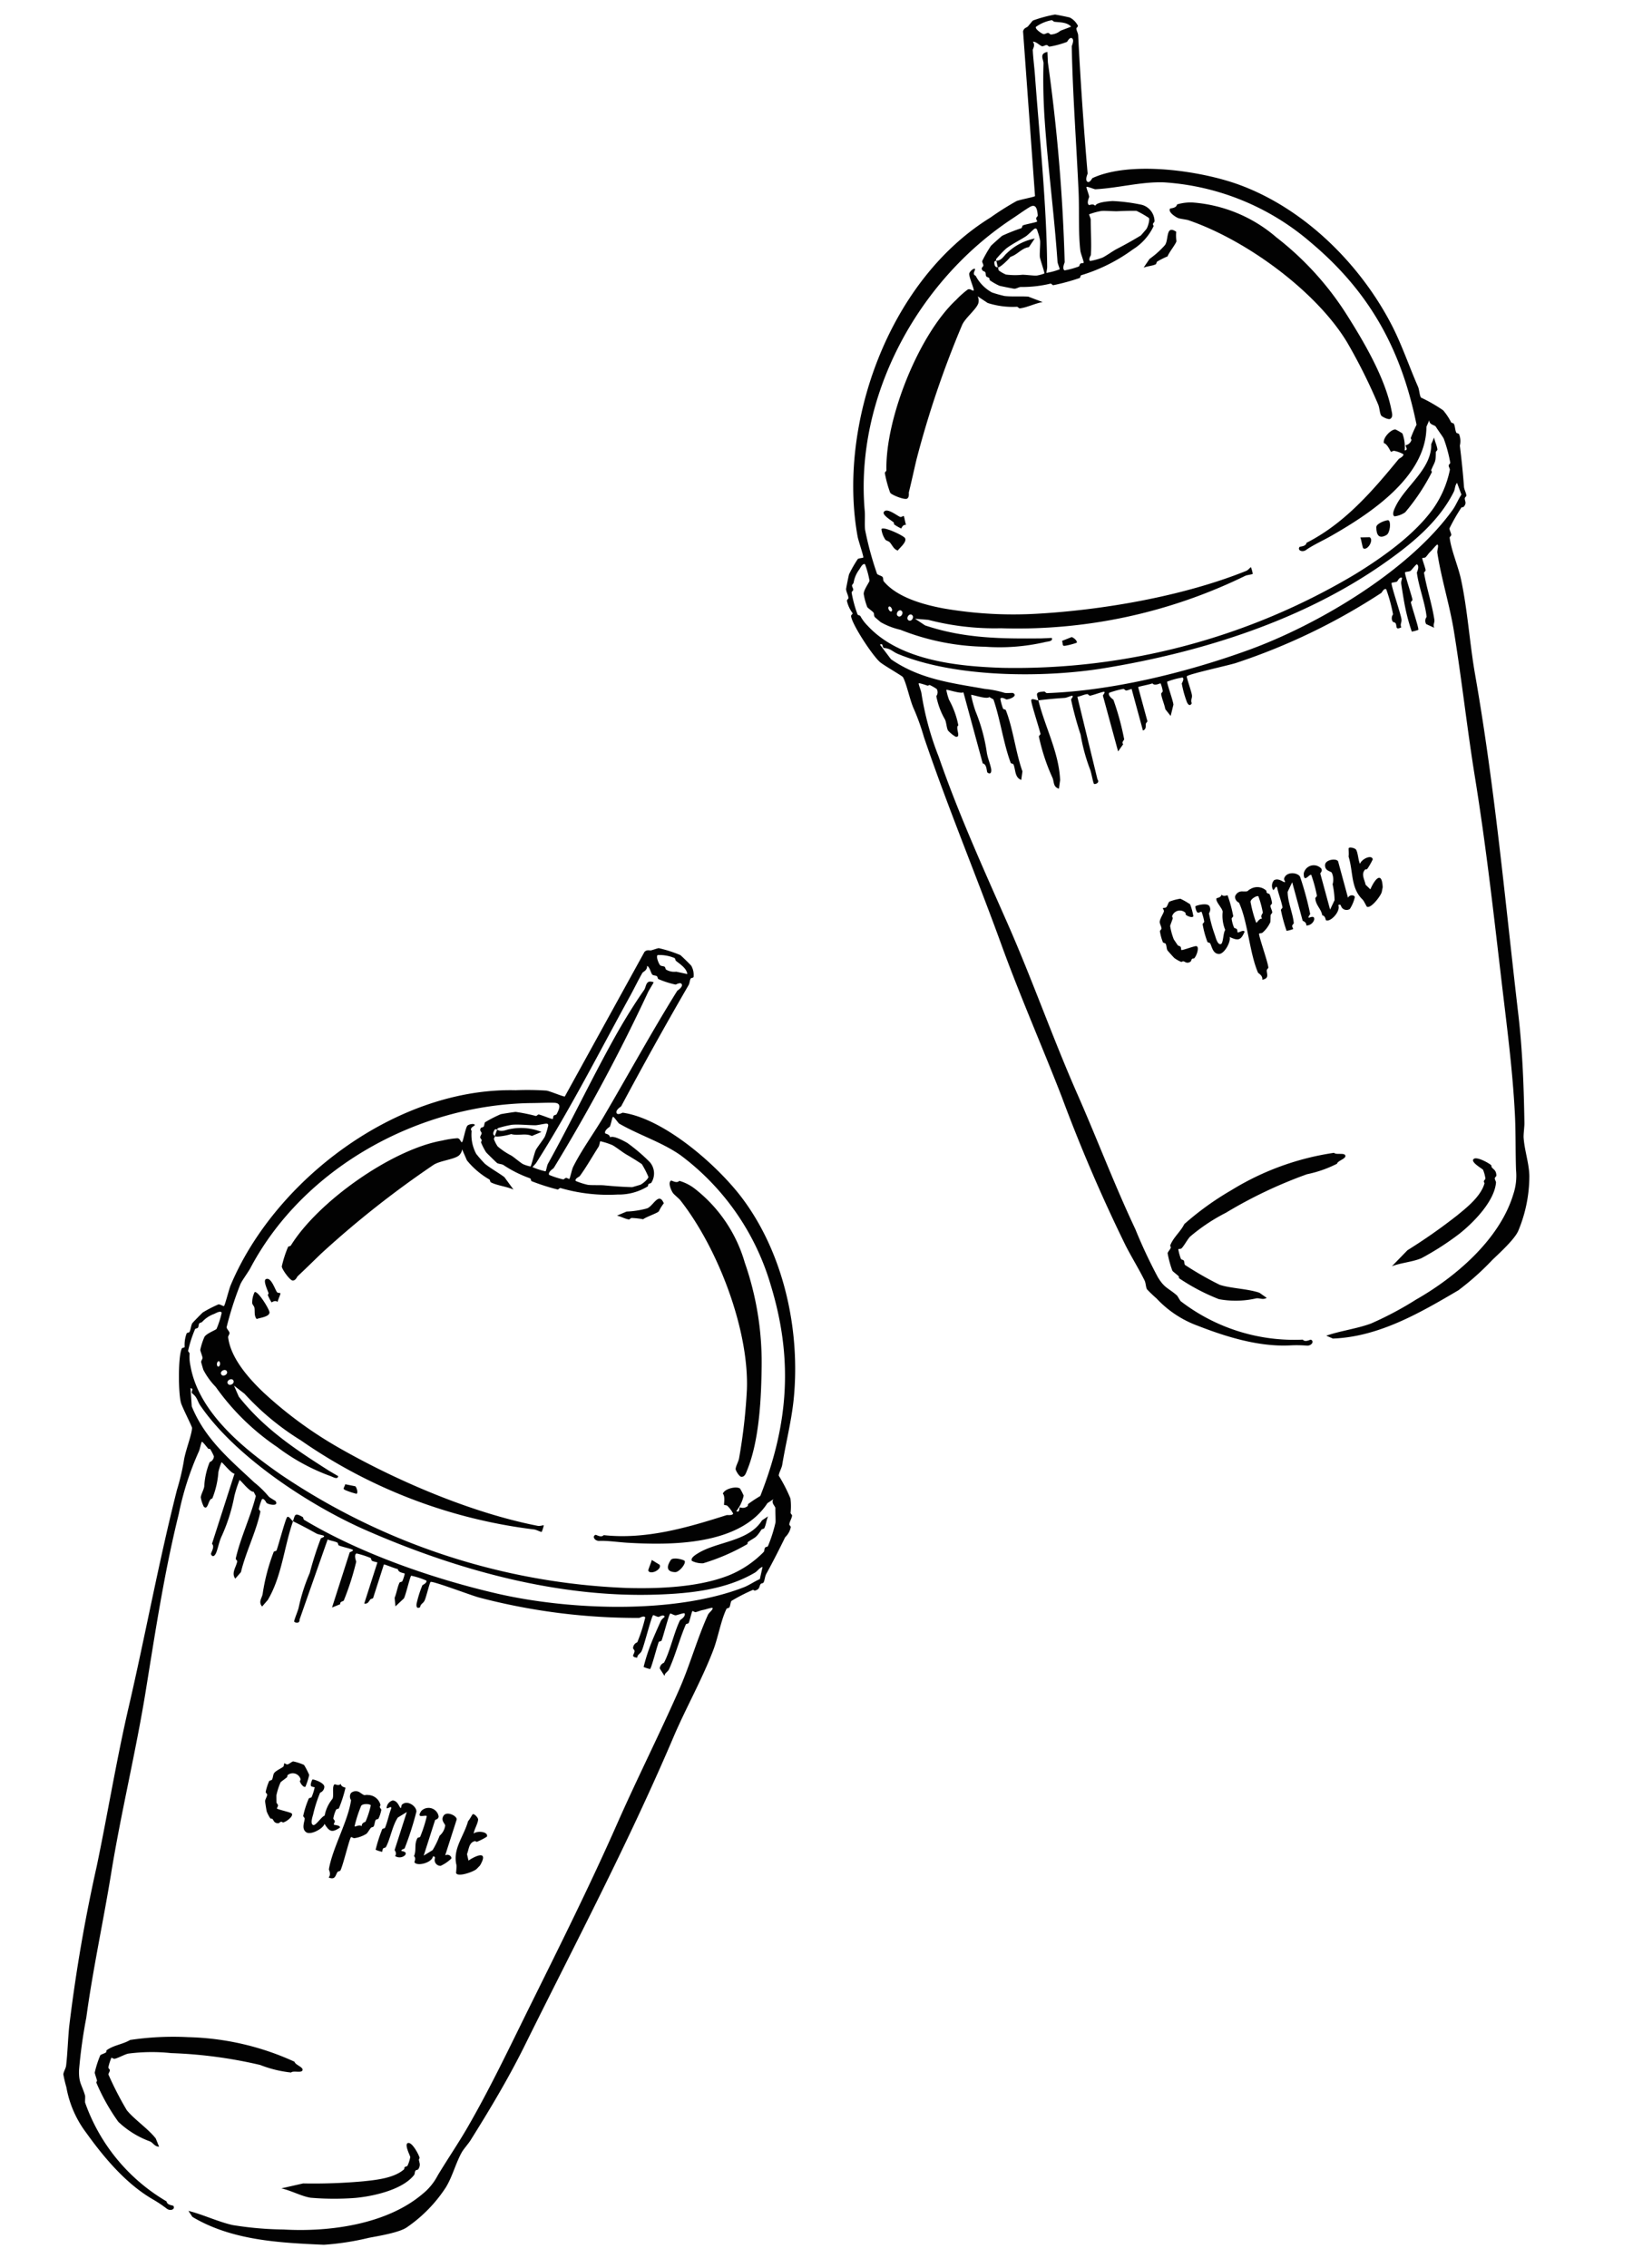 <svg xmlns="http://www.w3.org/2000/svg" xmlns:xlink="http://www.w3.org/1999/xlink" width="180" height="250" viewBox="0 0 180 250">
  <defs>
    <clipPath id="clip-path">
      <rect id="사각형_331" data-name="사각형 331" width="180" height="250" transform="translate(746.591 4488.589)" fill="#fff" stroke="#707070" stroke-width="1"/>
    </clipPath>
  </defs>
  <g id="dessert04" transform="translate(-746.591 -4488.589)" clip-path="url(#clip-path)">
    <g id="그룹_4605" data-name="그룹 4605" transform="translate(739.816 4481.826)">
      <g id="그룹_4535" data-name="그룹 4535" transform="translate(84.693 19.291) rotate(-16)">
        <path id="패스_9597" data-name="패스 9597" d="M17.294,72.211c.028-.734-.117-.957.883-.737.1.021.149.23.248.252,6.819,1.7,15.269,2.074,22.709,1.556,7.918-.546,19.278-3.449,25.846-8.641.486-.386.907-.946,1.393-1.354l-.106-1.375c-.344.237-.361.567-.634.865-2.531,2.75-6.174,4.285-9.69,5.487-10.091,3.452-21.6,3.867-32.758,2.552C18.609,70.038,9.2,67.334,3.808,63.031c-.468-.372-.564-.766-1.233-1.017-.3-.113.1-.585-.369-.5l.723,1.882c2.47,3.016,5.661,4.338,9.035,5.994a11.145,11.145,0,0,1,1.985,1.024c.181.1.837.23.872.262.507.45-.5.592-.883.489-.039-.011-.425-.461-.62-.259a5.725,5.725,0,0,0-.014,1.124c.014.1.238.163.248.252.209,2.194-.241,4.753-.1,6.993l-.386.868c-.631-.461-.276-1.237-.351-1.879-.011-.092-.241-.163-.248-.252-.177-2.315.22-4.895.1-7.241l-.369-.379c-.365.2-1.8-.854-1.864-.776a13.217,13.217,0,0,0-.025,1.871,19.332,19.332,0,0,1-.064,4.746c-.064.556.011,1.177-.025,1.747-.025.4-.22.709-.5.369-.1-.117.213-.893-.234-1.127L9.6,69.1c-.333.117-1.673-.847-1.737-.773a6.393,6.393,0,0,0-.014,1.124,9.6,9.6,0,0,1,.209,3c-.432.11-.025,1.443-.638,1.116a3.616,3.616,0,0,1-.613-.883c-.071-.358.071-.861.018-1.248a8.221,8.221,0,0,1-.213-2.75.714.714,0,0,0,.259-.744,5.082,5.082,0,0,0-.617-.634c-.057-.039-.188.035-.248,0-.174-.113-.815-.571-.868-.51-.071.081.032.836-.014,1.124a32.45,32.45,0,0,0-.1,7.241c.362,6.678,1.34,13.26,2.229,19.764.914,6.678,1.308,13.582,2.222,20.264.727,5.327,1.166,10.725,2.031,16.014a55.825,55.825,0,0,0,.922,5.756c.376,1.389.737,1.418,1.464,2.517.064.1.177.666.241.751A20.512,20.512,0,0,0,25.89,148c.184.4.79.191.872.262.326.291-.159.677-.631.493a13.983,13.983,0,0,0-1.74-.525c-3.357-.776-6.522-2.846-9.177-4.87a11.707,11.707,0,0,1-3.566-4.168,14.533,14.533,0,0,1-.734-1.258c-.06-.291.067-.7.014-1-.248-1.365-.67-2.878-.943-4.26a177.731,177.731,0,0,1-2.258-17.765c-.535-5.848-1.35-11.867-1.758-17.758C5.406,88.972,4.453,80.884,4.056,72.65A24.976,24.976,0,0,0,3.85,69.4c-.17-1.042,0-3.006-.2-3.75-.039-.149-1.684-1.84-1.967-2.276-.6-.907-1.836-4.867-1.669-5.767.018-.1.252-.163.252-.248a3.5,3.5,0,0,1-.23-1.5c.014-.092.234-.152.252-.248.057-.3-.053-.712.014-1,.018-.082.677-1.35.769-1.489a14.06,14.06,0,0,1,1.393-1.354c.181-.05.571.06.624.007.085-.082-.011-1.932.032-2.371C4.35,37,14.129,23.205,26.879,19.626a31.757,31.757,0,0,1,3.261-.953c.415-.057,2.034.113,2.123.028L36,.893c.167-.337.5-.3.631-.365.163-.089.673-.471.755-.489a14.356,14.356,0,0,1,2.5.035c.081.018,1.333.666,1.489.769a2.033,2.033,0,0,1,.61,1.131c-.032.1-.234.152-.252.248-.05.227.042.528-.011.748q-1.728,7.433-3.2,14.943c-.011.046-.514.6-.262.872.2.209.6-.238.627-.241,4.586-.719,11.782,2.534,15.415,5.207,6.27,4.608,10.41,12.239,11.849,19.519.464,2.35.578,4.863.9,7.255.05.383-.1.929-.018,1.248A17.32,17.32,0,0,1,69,53.8a6.7,6.7,0,0,1,.478,1.506c.028.1.227.16.248.252.057.294-.067.695-.014,1,.018.1.23.156.248.252a2.08,2.08,0,0,1-.266,1.244c-.252,1.588-.5,2.988-.812,4.484-.064.3.053.705-.014,1-.021.092-.22.145-.252.248-.1.294.113.56-.386.868-.064.039-.2-.039-.248,0a20.664,20.664,0,0,0-1.9,1.847c-.06.209.046.528-.011.748-.025.1-.238.156-.252.248-.22,1.375.035,3.268-.064,4.746-.23,3.456-1.028,7.043-1.393,10.47-1.35,12.728-3.714,24.985-5.753,37.39-.648,3.934-1.634,7.908-2.658,11.7-.1.365-.443,1.141-.521,1.492-.3,1.382-.2,2.885-.556,4.239a15.713,15.713,0,0,1-2.822,5.458c-.624.8-2.754,1.847-3.654,2.322a29.487,29.487,0,0,1-4.526,2.187c-4.714,1.216-9.832,2.517-14.755,1.3l-.617-.507c1.659-.085,3.481.195,5.118.071a37.465,37.465,0,0,0,5.512-1.173c4.817-1.17,10.651-3.807,13.476-8.184a6.449,6.449,0,0,0,1.031-2.485c.489-1.964,1.12-3.991,1.581-5.972,1.148-4.952,1.861-9.85,2.7-14.95,1.194-7.266,2.417-14.539,3.3-21.936.638-5.356,1.584-10.835,2.219-16.205.337-2.85.252-5.909.617-8.734.039-.3.4-.709.262-.872-.057-.067-.709.4-.883.489-.351.181-.514.358-.755.489-.121.064-.326-.05-.376,0-.067.064.028,1.06-.018,1.375-.014.092-.244.156-.252.248-.191,1.737-.1,3.5-.323,5.242-.05.386-.326.475-.262.872l-.741-.634a.716.716,0,0,1,.259-.744c.273-1.425.082-3.5.319-4.991.007-.046.514-.571.262-.872-.067-.081-.744.447-.883.489-.174.057-.567-.064-.624-.007-.113.11,0,2.584-.043,3.123-.007.089-.248.159-.252.248-.039.535.071,3.013-.043,3.123a3.521,3.521,0,0,1-.748-.011A20.983,20.983,0,0,1,59,73.416c.05-.627.184-1.726.284-2.5.039-.3.312-.571.259-.62-.223-.209-.567.227-.627.241-.184.05-.571-.06-.624-.007-.149.145.032,3.435-.057,4.122-.05.386-.326.475-.262.872-.8.135-.365-.284-.493-.631-.039-.1-.22-.156-.248-.252a.717.717,0,0,1,.259-.744,17.914,17.914,0,0,0,.039-2.871c-.191-.206-.564.22-.627.241a68.47,68.47,0,0,1-17.527,3.009c-.865.035-5.419-.273-5.618-.078-.078.074.025,1.715-.028,2.123s-.326.475-.262.872c-.3.333-.479.025-.493-.383a11.674,11.674,0,0,1,.028-2c.007-.032.461-.425.259-.62a8.473,8.473,0,0,0-1.747-.025c-.1.1.05,2.166-.036,2.623l-.638,1.117-.362-.879c.057-.564-.053-1.2.025-1.747.014-.092.231-.149.252-.248a3.855,3.855,0,0,0,.011-.875c-.06-.064-.709.135-.872-.262-.269.053-1.623-.1-1.623-.021l-.053,3.871c0,.074-.2.135-.252.248-.092.195-.078.581-.507.617l.064-4.746c0-.032-.457.039-.624-.007-.1-.028-.156-.237-.248-.252a9.371,9.371,0,0,0-1.623-.021c-.266.252.23.833.238.879a29.561,29.561,0,0,1-.06,4.494c-.028.113-.4.223-.255.5l-.758.613.085-6.369c0-.064.376-.269.255-.372-.092-.078-1.265.025-1.623-.021-.092-.011-.152-.237-.248-.252-.344-.06-.762.025-1.124-.014L21.158,82.4c.188.447-.415.478-.5.369-.074-.089.057-1.265.021-1.623a20.215,20.215,0,0,1,.053-3.995,37.006,37.006,0,0,1,.053-3.995c.018-.085.379-.266.255-.372-.078-.064-.634.039-.875-.011-1.01-.216-1.74-.362-2.864-.539-.117,3.009.6,6.164-.124,9.116l-.386.868c-.588-.383-.273-.886-.354-1.379a21.809,21.809,0,0,1-.184-4.75c0-.085.248-.16.252-.248.039-.634-.082-3.732.053-3.87.17-.174.553.23.744.259ZM41.23,1.847c-.277-.6-1.063-.794-1.609-1.021-.106-.043-.156-.23-.248-.252A4.265,4.265,0,0,0,37.5.8c-.2.181.44.957.61,1.007s.351-.042.5.007c.1.035.156.234.248.252a1.788,1.788,0,0,0,1.127-.11l1.251-.106Zm-.266,1.248c-.2-.209-.6.237-.627.241a9.911,9.911,0,0,1-2-.028c-.092-.018-.142-.22-.248-.252-.149-.05-.344.039-.5-.007-.206-.064-.521-.734-.865-.762.184.454-.234.751-.262.872-.209.893-.358,1.886-.535,2.74-1.429,6.848-2.68,14-4.526,20.671-.067.237-.284.6-.259.62a7.571,7.571,0,0,0,1.5.021c.06-.06-.039-.638.011-.876,1.092-5.111,1.854-10.325,2.956-15.447.422-1.964.968-4.076,1.581-5.972.138-.429-.2-1.18.766-1.113l-.266,1.12A197.462,197.462,0,0,1,33.4,26.6c-.018.064-.514.61-.262.872a8.921,8.921,0,0,0,1.623.021c.089-.014.145-.2.252-.248.135-.053.33.05.376,0,.071-.067-.032-1.06.018-1.375.319-1.967,1.113-4.264,1.584-6.224,1.251-5.228,2.332-10.5,3.711-15.684.021-.085.514-.6.262-.872ZM63.971,56.36A.819.819,0,0,0,64.726,56c.042-.064-.032-.2,0-.248a15.231,15.231,0,0,1,1.017-1.233c.688-8.645-1.035-15.656-5.689-22.557a27.447,27.447,0,0,0-13.717-10.8c-2.407-.776-4.991-.776-7.475-1.35-.1-.021-.8-.592-.868-.51s.035.836-.014,1.124c-.007.046-.517.6-.262.872.025.025.5-.064.62.259.294-.326,1.457-.092,2,.028a19.726,19.726,0,0,1,2.981,1.29A1.9,1.9,0,0,1,44.161,25c-.021.089-.2.138-.252.248-.035.078.028.195,0,.248a6.06,6.06,0,0,1-2.9,1.832,18.8,18.8,0,0,1-6.259,1.163c-.089.007-.163.241-.252.248a23.53,23.53,0,0,1-3-.039c-.089-.007-.156-.245-.248-.252a13.289,13.289,0,0,1-3.24-.542c-.206-.064-.535.05-.748-.011-.082-.025-1.407-.712-1.489-.769a6.336,6.336,0,0,1-.861-.886c-.032-.053.039-.174,0-.248-.046-.1-.209-.156-.248-.252-.053-.138.057-.344.007-.5-.035-.121-.337-.177-.245-.5.028-.1.22-.145.252-.248.05-.149-.039-.344.007-.5a14.178,14.178,0,0,1,1.393-1.354c.135-.085,1.425-.709,1.51-.73a20.688,20.688,0,0,1,2.251-.22c.1-.014.159-.237.252-.248.347-.039,1.552.092,1.623.021.043-.042-.053-.241,0-.376.046-.106.238-.16.252-.248.142-.716.174-1.34-.61-1.131-.61.16-1.514.486-2.258.72C17.131,24.2,7.009,34.608,4.644,46.943c-.085.447-.486,1.588-.528,1.992a36.045,36.045,0,0,0-.067,4.994c.036.138.454.365.493.507.046.167-.064.372-.007.5.943,2.116,3.495,3.672,5.558,4.7a45.12,45.12,0,0,0,9.694,3.378c6.94,1.574,15.9,2.6,23.453,1.818.3-.032.585-.294.627-.241a3.514,3.514,0,0,1-.011.748c-.06.06-.638-.057-.875-.011a57.156,57.156,0,0,1-27.452-1.871,29.047,29.047,0,0,1-7.45-3.1l-1.368-.517.861,1.01c3.793,2.616,7.819,3.771,11.923,4.909l1.12.266c.053.436-.574.237-.879.237a22.354,22.354,0,0,1-6.476-1.336,26.441,26.441,0,0,1-8.432-4.36,7.97,7.97,0,0,1-1.854-1.4c-.039-.05-.475-.709-.489-.755-.046-.167.064-.376.007-.5-.074-.163-.471-.663-.489-.755a7.068,7.068,0,0,1,.021-1.5c.1-.429.971-1.085,1.017-1.233a10.1,10.1,0,0,0,.025-1.871c-.2-.223-.6.237-.755.365A3.31,3.31,0,0,0,1.3,54.148c-.05.1-.213.149-.252.248-.057.135.043.34-.007.5C1,55,.8,55.049.785,55.144a13.373,13.373,0,0,0-.035,2.5c.014.092.22.152.248.252a4.648,4.648,0,0,0,.482,1.255c2.357,4.675,8.351,7.05,13,8.546a73.085,73.085,0,0,0,40.2.8c3.431-.953,7.507-2.378,10.3-4.6a11.333,11.333,0,0,0,2.921-3.583c.053-.138-.043-.34.007-.5.032-.1.234-.152.252-.248A15.448,15.448,0,0,0,68.2,56.81c-.032-.2-.358-1.07-.478-1.506-.057-.209-.666-.4-.489-.883l-.507.617c-1.538,5.366-8.822,7.55-13.483,8.684-.9.22-2.212.422-3.006.709-.479.174-.95-.227-.617-.507.081-.067.681.163.879-.237,4.633-.893,8.581-3.495,12.32-6.079.046-.032.627-.121.631-.365a3.333,3.333,0,0,0-.865-.634c-.135-.057-.333.039-.376,0s-.145-.964-.486-1.131c.021-.6,1.17-1.248,1.638-1.1a5.8,5.8,0,0,1,.617.634,4.226,4.226,0,0,1-.276,1.868c.447.1.184-.425.255-.5ZM26.187,24.372s-.206-.046-.252.121c-.167.631.227.592.241.627.039.1-.067.276,0,.376a3.88,3.88,0,0,0,.617.634,7.769,7.769,0,0,0,1.74.524c.365.1,1.141.443,1.492.521a3.852,3.852,0,0,0,.876.011c.071-.071-.021-1.5.025-1.871.035-.3.475-1.425.525-1.74a6.245,6.245,0,0,0,.014-1c-.007-.273.014-.553-.369-.379-.291.131-.79.418-1.007.486-.773.237-1.818.425-2.506.716a12.046,12.046,0,0,0-1.258.734.228.228,0,0,0-.128.248Zm9.953,2.885a8.123,8.123,0,0,0,1.375.018c.372-.046,1.347-.393,1.754-.475,1.049-.213,1.96-.422,3.006-.709.046-.014.592-.386.755-.489.216-.135.7-.9.638-1.117a10.509,10.509,0,0,0-1.109-1.138c-.677-.206-1.294-.365-1.992-.528-.4-.092-1.372-.468-1.74-.525a7.572,7.572,0,0,0-1.375-.018c-.053.05.043.44-.007.624-.323,1.134-.663,2.669-1.049,3.732-.025.064-.461.425-.259.62ZM4.5,58.3c.163-.188-.071-.7-.245-.5S4.322,58.5,4.5,58.3Zm1,.262c-.269-.277-.776.216-.507.493S5.761,58.838,5.491,58.561Zm.989.762c-.269-.277-.776.216-.507.493S6.75,59.6,6.48,59.323Z" transform="translate(0 0)" fill="#020202"/>
        <path id="패스_9598" data-name="패스 9598" d="M.025,1.231C.627,1.4,1,.916,1.4.749a6.031,6.031,0,0,1,3.381-.7L3.9.784c-.8-.117-1.432.454-2.254.468-.227.2-1.5.872-1.634.727-.046-.05.039-.546.011-.748Z" transform="translate(26.163 23.141)" fill="#020202"/>
        <path id="패스_9599" data-name="패스 9599" d="M1.312,5.781A5.475,5.475,0,0,0,1.3,6.9c.014.092.216.149.248.252.046.149-.05.344-.007.5a36.121,36.121,0,0,0,3.08,3.165c1.053.719,2.864,1.269,3.97,2.052l.613.759c-.489.124-.723-.206-1.12-.266A10.109,10.109,0,0,1,4.1,12.313,22.419,22.419,0,0,1,.522,8.893c-.036-.053.042-.184,0-.248C.429,8.481.05,7.971.032,7.889a11.03,11.03,0,0,1,.028-2c.032-.113.39-.326.507-.493.043-.06-.035-.2,0-.248.574-.769,1.514-1.141,2.148-1.843A32.137,32.137,0,0,1,8.741,1.141a29.8,29.8,0,0,1,12-.837c.167.315,1.12.273,1.116.638s-.957.3-1.131.61a13.1,13.1,0,0,1-3.5.2A50.162,50.162,0,0,0,7.465,3.37,20.15,20.15,0,0,0,2.949,4.809c-.34.188-.925.8-1.262.982-.121.064-.326-.05-.376,0Z" transform="translate(14.136 128.851)" fill="#020202"/>
        <path id="패스_9600" data-name="패스 9600" d="M0,8.9,2.141,7.676A61.305,61.305,0,0,0,8.414,5.514c1.272-.539,3.13-1.308,3.906-2.57.032-.053-.032-.174,0-.248.05-.106.23-.16.252-.248a3.942,3.942,0,0,0,.014-1c-.028-.113-1.021-1.1-.73-1.382.372-.362,1.567.861,1.733,1.148.032.053-.039.17,0,.248.131.3.376.439.237,1-.025.1-.223.145-.252.248-.05.16.046.358-.007.5-.737,1.918-3.555,3.527-5.43,4.3A30.716,30.716,0,0,1,3.374,8.945C2.353,9.08,1.063,8.807,0,8.9Z" transform="translate(37.565 134.03)" fill="#020202"/>
        <path id="패스_9601" data-name="패스 9601" d="M1.47,5.027c-.138.135.071,3.236-.053,3.871-.018.092-.22.142-.252.248-.128.386.057.946-.762.865.2-.432-.227-.8-.237-.879-.308-2.371.475-5.7.11-7.993A.729.729,0,0,1,.035.388.8.8,0,0,1,.913.026c.844.28.493.1,1,.014A1.45,1.45,0,0,1,3.529.686c.032.053-.039.17,0,.248.046.11.227.163.248.252a3.94,3.94,0,0,1-.014,1c-.018.1-.23.149-.252.248-.053.227.05.542-.011.748-.028.1-.213.142-.252.248-.067.174-.188.635-.259.744a3.352,3.352,0,0,1-1.134.858c-.135.053-.33-.05-.376,0Zm1.053-3.98c-.135-.142-.918.05-1,.362A14.071,14.071,0,0,0,1.488,3.78c.071.082.45-.386.751-.241-.131-.4.241-.525.259-.62A10.167,10.167,0,0,0,2.523,1.047Z" transform="translate(32.132 98.626)" fill="#020202"/>
        <path id="패스_9602" data-name="패스 9602" d="M1.764,5.243l.762-.865A9.246,9.246,0,0,0,2.8,2.634,1.816,1.816,0,0,0,3.064,1.39c-.053-.206-.677-.379-.486-1.007S4.082,0,4.078.4L4.021,4.527c.291-.308.755-.1.748.135a4.142,4.142,0,0,1-.89,1.113.651.651,0,0,1-.744-.259c-.2-.3.021-.567-.369-.5C2.873,5.739,1.4,6.622,1,6.239c-.025-.025.078-.5-.241-.627.085-.73-.376-1.219-.223-2,.018-.1.241-.156.252-.248A15.031,15.031,0,0,0,.821.99C.651.809-.267,1.709.076.6a1.126,1.126,0,0,1,2,.028c.085.326-.255.432-.255.5L1.764,5.25Z" transform="translate(40.087 98.024)" fill="#020202"/>
        <path id="패스_9603" data-name="패스 9603" d="M3.788.255a15.015,15.015,0,0,1-.032,2.371c-.014.092-.234.149-.252.248a3.934,3.934,0,0,0-.014,1c.014.089.2.145.248.252.053.135-.05.33,0,.376.078.082.705-.156.748.135-.677.826-.975.769-1.751.1.035.524-1.067,1.655-1.645,1.478-.641-.2-.521-1-.606-1.382-.021-.1-.234-.16-.248-.252a10.492,10.492,0,0,1,.028-2c.011-.092.237-.152.252-.248A5.753,5.753,0,0,0,.527,1.212C.5,1.18.3,1.237.151,1.209-.072,1.166.01.486.038.457.123.372,1.413.4,1.53.851a.719.719,0,0,1-.259.744,14.963,14.963,0,0,0-.035,2.5c.011.266-.025,1.141.358,1.131.291-.007.592-1.155.893-1.361a4.111,4.111,0,0,1,.277-2c.113-.355-.5-1.35-.227-1.627.025-.025.5.078.627-.241.124.323.6.234.62.259Z" transform="translate(27.635 98.376)" fill="#020202"/>
        <path id="패스_9604" data-name="패스 9604" d="M4.042,2.3c-.152.163-.613-.17-.744-.386-.035-.06.039-.191,0-.248a.893.893,0,0,0-1.5-.021c-.035.053.035.181,0,.248-.092.16-.489.659-.51.741a7.055,7.055,0,0,0-.021,1.5c.007.043.191.61.241.751.035.1.206.149.248.252.053.135-.05.33,0,.376.067.071,1.279-.025,1.623.021.479.064-.142,1.024-.517,1.241-.053.032-.174-.039-.248,0-.106.046-.159.22-.252.248-.471.138-.564-.17-.744-.259-.074-.035-.195.028-.248,0A3.735,3.735,0,0,1,.75,6.13C.714,6.07.278,5.18.264,5.123.211,4.914.321,4.6.275,4.376c-.021-.1-.234-.16-.248-.252A5.648,5.648,0,0,1,.044,2.876c.014-.092.23-.149.252-.248C.349,2.4.246,2.086.307,1.88c.1-.33.631-.758.762-.989.067-.117-.043-.33,0-.376s.255.071.376,0c.174-.092.379-.461.507-.493A5.647,5.647,0,0,1,3.2.044,8.137,8.137,0,0,1,4.064.93a7,7,0,0,1-.018,1.375Z" transform="translate(23.116 97.52)" fill="#020202"/>
        <path id="패스_9605" data-name="패스 9605" d="M2.291,1.01l-.762.865c-.312,1.063-.1,2.467-.3,3.491-.018.089-.206.138-.252.248-.057.135.039.333,0,.376a3.522,3.522,0,0,1-.748-.011A17.008,17.008,0,0,1,.26,3.608C.267,3.519.5,3.452.512,3.36.582,2.626.49,1.85.543,1.113.5.755.15,1.354.044,1.23A.927.927,0,0,1,.433.237c.6-.163,1,.645,1.116.514C1.6.7,1.486.492,1.554.375,1.965-.337,3.152.085,3.3.648a34.164,34.164,0,0,1-.057,4.246c-.018.085-.369.255-.255.372.028.028.748-.138.493.383a.889.889,0,0,1-1,.362c.142-.376-.241-.574-.241-.627l.06-4.37Z" transform="translate(36.366 98.217)" fill="#020202"/>
        <path id="패스_9606" data-name="패스 9606" d="M1.254,2.04c.312-.464,1.528-.68,1.5-.1a6.9,6.9,0,0,1-.886.861c-.053.035-.188-.043-.248,0-.574.358-.354,1-.4,1.62l.365.631c.762-.936,1.8-1.652,1.372.142-.007.028-.227.447-.255.5C2.462,6.081,1.041,7.14.69,6.782.658,6.75.555,6.091.452,5.9-.473,4.315.314,2.692.272.906.378.721.5.069.534.034c.135-.138.691.181.744.386.106.418-.092,1.141-.021,1.623Z" transform="translate(45.148 97.293)" fill="#020202"/>
        <path id="패스_9607" data-name="패스 9607" d="M15.818.036c.1.1-.525.461-.135.748A4.466,4.466,0,0,0,16.9,3.049a13.834,13.834,0,0,0,1.237.766c.709.294,1.772.521,2.488.783l1.361,1.017c-.808-.106-1.861.11-2.623-.035-.092-.018-.149-.227-.248-.252a8.946,8.946,0,0,1-2.981-1.29l-.861-1.01a1.074,1.074,0,0,1-.135.748c-.365.578-1.879,1.177-2.4,1.84A107.26,107.26,0,0,0,3.823,18.481C3.249,19.5,2.647,20.633,2.03,21.7c-.053.1-.075.535-.383.62S.109,21.452.038,21.179A12.588,12.588,0,0,1,.07,18.931c.018-.092.227-.149.252-.248C1.76,13.193,7.868,5.292,12.9,2.744a9.938,9.938,0,0,1,1.51-.73c.323-.089.518.376.62.259S14.946.788,15.056.4c.057-.2.61-.507.755-.365Z" transform="translate(7.867 24.552)" fill="#020202"/>
        <path id="패스_9608" data-name="패스 9608" d="M.08.241C.143.181.767.4.959,0A5.124,5.124,0,0,1,2.7.277,15.911,15.911,0,0,1,10.486,6.5a33.377,33.377,0,0,1,5.1,10.311c.946,3.229,2.18,7.865,1.843,11.516-.028.3-.014.766-.386.868-.245.067-.833-.5-.865-.635-.082-.319.067-.868.018-1.248A61.075,61.075,0,0,0,14.8,19.8C13.116,13.5,7.264,5.9,1.682,2.01c-.174-.121-.84-.4-.992-.514C.4,1.273-.225.539.083.238Z" transform="translate(46.095 23.904)" fill="#020202"/>
        <path id="패스_9609" data-name="패스 9609" d="M.082,7.153c-.266-.259.184-.758.39-.992C2.12,4.275,5.452,3.3,6.167.617L6.674,0c-.057.432.06.964-.018,1.375-.018.092-.223.145-.252.248-.33,1.1-.347.893-1.024,1.733-.043.053.035.2,0,.248A22.861,22.861,0,0,1,1.336,7.046a2.58,2.58,0,0,1-1.251.106Z" transform="translate(60.543 56.406)" fill="#020202"/>
        <path id="패스_9610" data-name="패스 9610" d="M0,3.166l.883-.737A9.944,9.944,0,0,0,2.9,1.458c.617-.383.7-2.219,1.638-1.1a4.62,4.62,0,0,0-.262,1C4.193,1.6,3.1,2.362,2.878,2.705a9.248,9.248,0,0,0-1.251.234c-.1.025-.16.23-.252.248C.964,3.255.436,3.124,0,3.17Z" transform="translate(41.602 26.412)" fill="#020202"/>
        <path id="패스_9611" data-name="패스 9611" d="M.034.034C.317-.256,2.167,1.378,2.259,1.69c.138.471-.854.872-1.138,1.109C.714,2.544.7,2.026.512,1.668.445,1.537.225,1.427.143,1.289A2.581,2.581,0,0,1,.037.038Z" transform="translate(5.834 49.29)" fill="#020202"/>
        <path id="패스_9612" data-name="패스 9612" d="M2.039,1.12c.06.06-.05.759-.014,1-.369-.142-.585.245-.627.241a5.084,5.084,0,0,1-.617-.634c-.035-.05.043-.191,0-.248C.628,1.251-.212.351.05.1.518-.361,1.387.957,1.66,1.117c.117.067.33-.042.376,0Z" transform="translate(6.586 47.492)" fill="#020202"/>
        <path id="패스_9613" data-name="패스 9613" d="M1.6.053c.248.255-.227,1.379-.645,1.489C.041,1.783-.15,1.265.1.407.226-.022,1.5-.057,1.6.053Z" transform="translate(58.266 63.743)" fill="#020202"/>
        <path id="패스_9614" data-name="패스 9614" d="M1.529.755A8.168,8.168,0,0,1,.405.741C-.169.7.033.624.04.11L1.167,0c.216.121.521.617.365.755Z" transform="translate(21.578 66.54)" fill="#020202"/>
        <path id="패스_9615" data-name="패스 9615" d="M1.035.262C1.432.677.4,1.652.021,1.248-.049,1.173.082.277.039,0Z" transform="translate(56.322 64.75)" fill="#020202"/>
      </g>
      <g id="그룹_4607" data-name="그룹 4607" transform="translate(43.647 100.303) rotate(17)">
        <path id="패스_9597-2" data-name="패스 9597" d="M17.294,72.211c.028-.734-.117-.957.883-.737.1.021.149.23.248.252,6.819,1.7,15.269,2.074,22.709,1.556,7.918-.546,19.278-3.449,25.846-8.641.486-.386.907-.946,1.393-1.354l-.106-1.375c-.344.238-.361.567-.634.865-2.531,2.75-6.174,4.285-9.69,5.487-10.091,3.452-21.6,3.867-32.758,2.552C18.609,70.038,9.2,67.334,3.808,63.031c-.468-.372-.564-.766-1.233-1.017-.3-.113.1-.585-.369-.5l.723,1.882c2.47,3.016,5.661,4.338,9.035,5.994a11.145,11.145,0,0,1,1.985,1.024c.181.1.837.23.872.262.507.45-.5.592-.883.489-.039-.011-.425-.461-.62-.259a5.725,5.725,0,0,0-.014,1.124c.014.1.238.163.248.252.209,2.194-.241,4.753-.1,6.993l-.386.868c-.631-.461-.276-1.237-.351-1.879-.011-.092-.241-.163-.248-.252-.177-2.315.22-4.895.1-7.241l-.369-.379c-.365.2-1.8-.854-1.864-.776a13.217,13.217,0,0,0-.025,1.871,19.332,19.332,0,0,1-.064,4.746c-.064.556.011,1.177-.025,1.747-.025.4-.22.709-.5.369-.1-.117.213-.893-.234-1.127L9.6,69.1c-.333.117-1.673-.847-1.737-.773a6.393,6.393,0,0,0-.014,1.124,9.6,9.6,0,0,1,.209,3c-.432.11-.025,1.443-.638,1.116a3.616,3.616,0,0,1-.613-.883c-.071-.358.071-.861.018-1.248a8.221,8.221,0,0,1-.213-2.75.714.714,0,0,0,.259-.744,5.082,5.082,0,0,0-.617-.634c-.057-.039-.188.035-.248,0-.174-.113-.815-.571-.868-.51-.071.081.032.836-.014,1.124a32.45,32.45,0,0,0-.1,7.241c.362,6.678,1.34,13.26,2.229,19.764.914,6.678,1.308,13.582,2.222,20.264.727,5.327,1.166,10.725,2.031,16.014a55.825,55.825,0,0,0,.922,5.756c.376,1.389.737,1.418,1.464,2.517.064.1.177.666.241.751A20.512,20.512,0,0,0,25.89,148c.184.4.79.191.872.262.326.291-.159.677-.631.493a13.983,13.983,0,0,0-1.74-.525c-3.357-.776-6.522-2.846-9.177-4.87a11.707,11.707,0,0,1-3.566-4.168,14.533,14.533,0,0,1-.734-1.258c-.06-.291.067-.7.014-1-.248-1.365-.67-2.878-.943-4.26a177.731,177.731,0,0,1-2.258-17.765c-.535-5.848-1.35-11.867-1.758-17.758C5.406,88.972,4.453,80.884,4.056,72.65A24.976,24.976,0,0,0,3.85,69.4c-.17-1.042,0-3.006-.2-3.75-.039-.149-1.684-1.84-1.967-2.276-.6-.907-1.836-4.867-1.669-5.767.018-.1.252-.163.252-.248a3.5,3.5,0,0,1-.23-1.5c.014-.092.234-.152.252-.248.057-.3-.053-.712.014-1,.018-.082.677-1.35.769-1.489a14.06,14.06,0,0,1,1.393-1.354c.181-.05.571.06.624.007.085-.082-.011-1.932.032-2.371C4.35,37,14.129,23.205,26.879,19.626a31.757,31.757,0,0,1,3.261-.953c.415-.057,2.034.113,2.123.028L36,.893c.167-.337.5-.3.631-.365.163-.089.673-.471.755-.489a14.356,14.356,0,0,1,2.5.035c.081.018,1.333.666,1.489.769a2.033,2.033,0,0,1,.61,1.131c-.032.1-.234.152-.252.248-.05.227.042.528-.011.748q-1.728,7.433-3.2,14.943c-.011.046-.514.6-.262.872.2.209.6-.238.627-.241,4.586-.719,11.782,2.534,15.415,5.207,6.27,4.608,10.41,12.239,11.849,19.519.464,2.35.578,4.863.9,7.255.05.383-.1.929-.018,1.248A17.32,17.32,0,0,1,69,53.8a6.7,6.7,0,0,1,.478,1.506c.028.1.227.16.248.252.057.294-.067.695-.014,1,.018.1.23.156.248.252a2.08,2.08,0,0,1-.266,1.244c-.252,1.588-.5,2.988-.812,4.484-.064.3.053.705-.014,1-.021.092-.22.145-.252.248-.1.294.113.56-.386.868-.064.039-.2-.039-.248,0a20.666,20.666,0,0,0-1.9,1.847c-.06.209.046.528-.011.748-.025.1-.238.156-.252.248-.22,1.375.035,3.268-.064,4.746-.23,3.456-1.028,7.043-1.393,10.47-1.35,12.728-3.714,24.985-5.753,37.39-.648,3.934-1.634,7.908-2.658,11.7-.1.365-.443,1.141-.521,1.492-.3,1.382-.2,2.885-.556,4.239a15.714,15.714,0,0,1-2.822,5.458c-.624.8-2.754,1.847-3.654,2.322a29.487,29.487,0,0,1-4.526,2.187c-4.714,1.216-9.832,2.517-14.755,1.3l-.617-.507c1.659-.085,3.481.195,5.118.071a37.465,37.465,0,0,0,5.512-1.173c4.817-1.17,10.651-3.807,13.476-8.184a6.449,6.449,0,0,0,1.031-2.485c.489-1.964,1.12-3.991,1.581-5.972,1.148-4.952,1.861-9.85,2.7-14.95,1.194-7.266,2.417-14.539,3.3-21.936.638-5.356,1.584-10.835,2.219-16.205.337-2.85.252-5.909.617-8.734.039-.3.4-.709.262-.872-.057-.067-.709.4-.883.489-.351.181-.514.358-.755.489-.121.064-.326-.05-.376,0-.067.064.028,1.06-.018,1.375-.014.092-.244.156-.252.248-.191,1.737-.1,3.5-.323,5.242-.05.386-.326.475-.262.872l-.741-.634a.716.716,0,0,1,.259-.744c.273-1.425.082-3.5.319-4.991.007-.046.514-.571.262-.872-.067-.081-.744.447-.883.489-.174.057-.567-.064-.624-.007-.113.11,0,2.584-.043,3.123-.007.089-.248.159-.252.248-.039.535.071,3.013-.043,3.123a3.521,3.521,0,0,1-.748-.011A20.983,20.983,0,0,1,59,73.416c.05-.627.184-1.726.284-2.5.039-.3.312-.571.259-.62-.223-.209-.567.227-.627.241-.184.05-.571-.06-.624-.007-.149.145.032,3.434-.057,4.122-.05.386-.326.475-.262.872-.8.135-.365-.284-.493-.631-.039-.1-.22-.156-.248-.252a.717.717,0,0,1,.259-.744,17.914,17.914,0,0,0,.039-2.871c-.191-.206-.564.22-.627.241a68.467,68.467,0,0,1-17.527,3.009c-.865.035-5.419-.273-5.618-.078-.078.074.025,1.715-.028,2.123s-.326.475-.262.872c-.3.333-.479.025-.493-.383a11.674,11.674,0,0,1,.028-2c.007-.032.461-.425.259-.62a8.473,8.473,0,0,0-1.747-.025c-.1.1.05,2.166-.036,2.623l-.638,1.117-.362-.879c.057-.564-.053-1.2.025-1.747.014-.092.231-.149.252-.248a3.855,3.855,0,0,0,.011-.875c-.06-.064-.709.135-.872-.262-.269.053-1.623-.1-1.623-.021l-.053,3.871c0,.074-.2.135-.252.248-.092.195-.078.581-.507.617l.064-4.746c0-.032-.457.039-.624-.007-.1-.028-.156-.237-.248-.252a9.371,9.371,0,0,0-1.623-.021c-.266.252.23.833.238.879a29.561,29.561,0,0,1-.06,4.494c-.028.113-.4.223-.255.5l-.758.613.085-6.369c0-.064.376-.269.255-.372-.092-.078-1.265.025-1.623-.021-.092-.011-.152-.237-.248-.252-.344-.06-.762.025-1.124-.014L21.158,82.4c.188.447-.415.478-.5.369-.074-.089.057-1.265.021-1.623a20.215,20.215,0,0,1,.053-3.995,37.006,37.006,0,0,1,.053-3.995c.018-.085.379-.266.255-.372-.078-.064-.634.039-.875-.011-1.01-.216-1.74-.362-2.864-.539-.117,3.009.6,6.164-.124,9.116l-.386.868c-.588-.383-.273-.886-.354-1.379a21.809,21.809,0,0,1-.184-4.75c0-.085.248-.16.252-.248.039-.634-.082-3.732.053-3.87.17-.174.553.23.744.259ZM41.23,1.847c-.277-.6-1.063-.794-1.609-1.021-.106-.043-.156-.23-.248-.252A4.265,4.265,0,0,0,37.5.8c-.2.181.44.957.61,1.007s.351-.042.5.007c.1.035.156.234.248.252a1.788,1.788,0,0,0,1.127-.11l1.251-.106Zm-.266,1.248c-.2-.209-.6.237-.627.241a9.911,9.911,0,0,1-2-.028c-.092-.018-.142-.22-.248-.252-.149-.05-.344.039-.5-.007-.206-.064-.521-.734-.865-.762.184.454-.234.751-.262.872-.209.893-.358,1.886-.535,2.74-1.429,6.848-2.68,14-4.526,20.671-.067.237-.284.6-.259.62a7.571,7.571,0,0,0,1.5.021c.06-.06-.039-.638.011-.876,1.092-5.111,1.854-10.325,2.956-15.447.422-1.964.968-4.076,1.581-5.972.138-.429-.2-1.18.766-1.113l-.266,1.12A197.462,197.462,0,0,1,33.4,26.6c-.018.064-.514.61-.262.872a8.921,8.921,0,0,0,1.623.021c.089-.014.145-.2.252-.248.135-.053.33.05.376,0,.071-.067-.032-1.06.018-1.375.319-1.967,1.113-4.264,1.584-6.224,1.251-5.228,2.332-10.5,3.711-15.684.021-.085.514-.6.262-.872ZM63.971,56.36a.819.819,0,0,0,.755-.365c.042-.064-.032-.2,0-.248a15.232,15.232,0,0,1,1.017-1.233c.688-8.645-1.035-15.656-5.689-22.557a27.447,27.447,0,0,0-13.717-10.8c-2.407-.776-4.991-.776-7.475-1.35-.1-.021-.8-.592-.868-.51s.035.836-.014,1.124c-.007.046-.517.6-.262.872.025.025.5-.064.62.259.294-.326,1.457-.092,2,.028a19.726,19.726,0,0,1,2.981,1.29A1.9,1.9,0,0,1,44.161,25c-.021.089-.2.138-.252.248-.035.078.028.195,0,.248a6.06,6.06,0,0,1-2.9,1.832,18.8,18.8,0,0,1-6.259,1.163c-.089.007-.163.241-.252.248a23.53,23.53,0,0,1-3-.039c-.089-.007-.156-.245-.248-.252a13.289,13.289,0,0,1-3.24-.542c-.206-.064-.535.05-.748-.011-.082-.025-1.407-.712-1.489-.769a6.336,6.336,0,0,1-.861-.886c-.032-.053.039-.174,0-.248-.046-.1-.209-.156-.248-.252-.053-.138.057-.344.007-.5-.035-.121-.337-.177-.245-.5.028-.1.22-.145.252-.248.05-.149-.039-.344.007-.5a14.178,14.178,0,0,1,1.393-1.354c.135-.085,1.425-.709,1.51-.73a20.688,20.688,0,0,1,2.251-.22c.1-.014.159-.237.252-.248.347-.039,1.552.092,1.623.021.043-.042-.053-.241,0-.376.046-.106.238-.16.252-.248.142-.716.174-1.34-.61-1.131-.61.16-1.514.486-2.258.72C17.131,24.2,7.009,34.608,4.644,46.943c-.085.447-.486,1.588-.528,1.992a36.045,36.045,0,0,0-.067,4.994c.036.138.454.365.493.507.046.167-.064.372-.007.5.943,2.116,3.495,3.672,5.558,4.7a45.12,45.12,0,0,0,9.694,3.378c6.94,1.574,15.9,2.6,23.453,1.818.3-.032.585-.294.627-.241a3.514,3.514,0,0,1-.011.748c-.06.06-.638-.057-.875-.011a57.156,57.156,0,0,1-27.452-1.871,29.047,29.047,0,0,1-7.45-3.1l-1.368-.517.861,1.01c3.793,2.616,7.819,3.771,11.923,4.909l1.12.266c.053.436-.574.237-.879.237a22.354,22.354,0,0,1-6.476-1.336,26.441,26.441,0,0,1-8.432-4.36,7.97,7.97,0,0,1-1.854-1.4c-.039-.05-.475-.709-.489-.755-.046-.167.064-.376.007-.5-.074-.163-.471-.663-.489-.755a7.068,7.068,0,0,1,.021-1.5c.1-.429.971-1.085,1.017-1.233a10.1,10.1,0,0,0,.025-1.871c-.2-.223-.6.237-.755.365A3.31,3.31,0,0,0,1.3,54.148c-.05.1-.213.149-.252.248-.057.135.043.34-.007.5C1,55,.8,55.049.785,55.144a13.373,13.373,0,0,0-.035,2.5c.014.092.22.152.248.252a4.648,4.648,0,0,0,.482,1.255c2.357,4.675,8.351,7.05,13,8.546a73.084,73.084,0,0,0,40.2.8c3.431-.953,7.507-2.378,10.3-4.6A11.333,11.333,0,0,0,67.906,60.3c.053-.138-.043-.34.007-.5.032-.1.234-.152.252-.248A15.448,15.448,0,0,0,68.2,56.81c-.032-.2-.358-1.07-.478-1.506-.057-.209-.666-.4-.489-.883l-.507.617c-1.538,5.366-8.822,7.55-13.483,8.684-.9.22-2.212.422-3.006.709-.479.174-.95-.227-.617-.507.081-.067.681.163.879-.237,4.633-.893,8.581-3.495,12.32-6.079.046-.032.627-.121.631-.365a3.333,3.333,0,0,0-.865-.634c-.135-.057-.333.039-.376,0s-.145-.964-.486-1.131c.021-.6,1.17-1.248,1.638-1.1a5.8,5.8,0,0,1,.617.634,4.226,4.226,0,0,1-.276,1.868c.447.1.184-.425.255-.5ZM26.187,24.372s-.206-.046-.252.121c-.167.631.227.592.241.627.039.1-.067.276,0,.376a3.88,3.88,0,0,0,.617.634,7.769,7.769,0,0,0,1.74.524c.365.1,1.141.443,1.492.521a3.852,3.852,0,0,0,.876.011c.071-.071-.021-1.5.025-1.871.035-.3.475-1.425.525-1.74a6.245,6.245,0,0,0,.014-1c-.007-.273.014-.553-.369-.379-.291.131-.79.418-1.007.486-.773.237-1.818.425-2.506.716a12.046,12.046,0,0,0-1.258.734.228.228,0,0,0-.128.248Zm9.953,2.885a8.123,8.123,0,0,0,1.375.018c.372-.046,1.347-.393,1.754-.475,1.049-.213,1.96-.422,3.006-.709.046-.014.592-.386.755-.489.216-.135.7-.9.638-1.117a10.509,10.509,0,0,0-1.109-1.138c-.677-.206-1.294-.365-1.992-.528-.4-.092-1.372-.468-1.74-.525a7.572,7.572,0,0,0-1.375-.018c-.053.05.043.44-.007.624-.323,1.134-.663,2.669-1.049,3.732-.025.064-.461.425-.259.62ZM4.5,58.3c.163-.188-.071-.7-.245-.5S4.322,58.5,4.5,58.3Zm1,.262c-.269-.277-.776.216-.507.493S5.761,58.838,5.491,58.561Zm.989.762c-.269-.277-.776.216-.507.493S6.75,59.6,6.48,59.323Z" transform="translate(0 0)" fill="#020202"/>
        <path id="패스_9598-2" data-name="패스 9598" d="M.025,1.231C.627,1.4,1,.916,1.4.749a6.031,6.031,0,0,1,3.381-.7L3.9.784c-.8-.117-1.432.454-2.254.468-.227.2-1.5.872-1.634.727-.046-.05.039-.546.011-.748Z" transform="translate(26.163 23.141)" fill="#020202"/>
        <path id="패스_9599-2" data-name="패스 9599" d="M1.312,5.781A5.475,5.475,0,0,0,1.3,6.9c.014.092.216.149.248.252.046.149-.05.344-.007.5a36.121,36.121,0,0,0,3.08,3.165c1.053.719,2.864,1.269,3.97,2.052l.613.759c-.489.124-.723-.206-1.12-.266A10.109,10.109,0,0,1,4.1,12.313,22.419,22.419,0,0,1,.522,8.893c-.036-.053.042-.184,0-.248C.429,8.481.05,7.971.032,7.889a11.03,11.03,0,0,1,.028-2c.032-.113.39-.326.507-.493.043-.06-.035-.2,0-.248.574-.769,1.514-1.141,2.148-1.843A32.137,32.137,0,0,1,8.741,1.141a29.8,29.8,0,0,1,12-.837c.167.315,1.12.273,1.116.638s-.957.3-1.131.61a13.1,13.1,0,0,1-3.5.2A50.166,50.166,0,0,0,7.465,3.37,20.15,20.15,0,0,0,2.949,4.809c-.34.188-.925.8-1.262.982-.121.064-.326-.05-.376,0Z" transform="translate(14.136 128.851)" fill="#020202"/>
        <path id="패스_9600-2" data-name="패스 9600" d="M0,8.9,2.141,7.676A61.305,61.305,0,0,0,8.414,5.514c1.272-.539,3.13-1.308,3.906-2.57.032-.053-.032-.174,0-.248.05-.106.23-.16.252-.248a3.942,3.942,0,0,0,.014-1c-.028-.113-1.021-1.1-.73-1.382.372-.362,1.567.861,1.733,1.148.032.053-.039.17,0,.248.131.3.376.439.237,1-.025.1-.223.145-.252.248-.05.16.046.358-.007.5-.737,1.918-3.555,3.527-5.43,4.3A30.716,30.716,0,0,1,3.374,8.945C2.353,9.08,1.063,8.807,0,8.9Z" transform="translate(37.565 134.03)" fill="#020202"/>
        <path id="패스_9601-2" data-name="패스 9601" d="M1.47,5.027c-.138.135.071,3.236-.053,3.871-.018.092-.22.142-.252.248-.128.386.057.946-.762.865.2-.432-.227-.8-.237-.879-.308-2.371.475-5.7.11-7.993A.729.729,0,0,1,.035.388.8.8,0,0,1,.913.026c.844.28.493.1,1,.014A1.45,1.45,0,0,1,3.529.686c.032.053-.039.17,0,.248.046.11.227.163.248.252a3.94,3.94,0,0,1-.014,1c-.018.1-.23.149-.252.248-.053.227.05.542-.011.748-.028.1-.213.142-.252.248-.067.174-.188.635-.259.744a3.352,3.352,0,0,1-1.134.858c-.135.053-.33-.05-.376,0Zm1.053-3.98c-.135-.142-.918.05-1,.362A14.071,14.071,0,0,0,1.488,3.78c.071.082.45-.386.751-.241-.131-.4.241-.525.259-.62A10.167,10.167,0,0,0,2.523,1.047Z" transform="translate(32.132 98.626)" fill="#020202"/>
        <path id="패스_9602-2" data-name="패스 9602" d="M1.764,5.243l.762-.865A9.246,9.246,0,0,0,2.8,2.634,1.816,1.816,0,0,0,3.064,1.39c-.053-.206-.677-.379-.486-1.007S4.082,0,4.078.4L4.021,4.527c.291-.308.755-.1.748.135a4.142,4.142,0,0,1-.89,1.113.651.651,0,0,1-.744-.259c-.2-.3.021-.567-.369-.5C2.873,5.739,1.4,6.622,1,6.239c-.025-.025.078-.5-.241-.627.085-.73-.376-1.219-.223-2,.018-.1.241-.156.252-.248A15.031,15.031,0,0,0,.821.99C.651.809-.267,1.709.076.6a1.126,1.126,0,0,1,2,.028c.085.326-.255.432-.255.5L1.764,5.25Z" transform="translate(40.087 98.024)" fill="#020202"/>
        <path id="패스_9603-2" data-name="패스 9603" d="M3.788.255a15.015,15.015,0,0,1-.032,2.371c-.014.092-.234.149-.252.248a3.934,3.934,0,0,0-.014,1c.014.089.2.145.248.252.053.135-.05.33,0,.376.078.082.705-.156.748.135-.677.826-.975.769-1.751.1.035.524-1.067,1.655-1.645,1.478-.641-.2-.521-1-.606-1.382-.021-.1-.234-.16-.248-.252a10.492,10.492,0,0,1,.028-2c.011-.092.237-.152.252-.248A5.753,5.753,0,0,0,.527,1.212C.5,1.18.3,1.237.151,1.209-.072,1.166.01.486.038.457.123.372,1.413.4,1.53.851a.719.719,0,0,1-.259.744,14.963,14.963,0,0,0-.035,2.5c.011.266-.025,1.141.358,1.131.291-.007.592-1.155.893-1.361a4.111,4.111,0,0,1,.277-2c.113-.355-.5-1.35-.227-1.627.025-.025.5.078.627-.241.124.323.6.234.62.259Z" transform="translate(27.634 98.376)" fill="#020202"/>
        <path id="패스_9604-2" data-name="패스 9604" d="M4.042,2.3c-.152.163-.613-.17-.744-.386-.035-.06.039-.191,0-.248a.893.893,0,0,0-1.5-.021c-.035.053.035.181,0,.248-.092.16-.489.659-.51.741a7.055,7.055,0,0,0-.021,1.5c.007.043.191.61.241.751.035.1.206.149.248.252.053.135-.05.33,0,.376.067.071,1.279-.025,1.623.021.479.064-.142,1.024-.517,1.241-.053.032-.174-.039-.248,0-.106.046-.159.22-.252.248-.471.138-.564-.17-.744-.259-.074-.035-.195.028-.248,0A3.735,3.735,0,0,1,.75,6.13C.714,6.07.278,5.18.264,5.123.211,4.914.321,4.6.275,4.376c-.021-.1-.234-.16-.248-.252A5.648,5.648,0,0,1,.044,2.876c.014-.092.23-.149.252-.248C.349,2.4.246,2.086.307,1.88c.1-.33.631-.758.762-.989.067-.117-.043-.33,0-.376s.255.071.376,0c.174-.092.379-.461.507-.493A5.647,5.647,0,0,1,3.2.044,8.137,8.137,0,0,1,4.064.93a7,7,0,0,1-.018,1.375Z" transform="translate(23.116 97.52)" fill="#020202"/>
        <path id="패스_9605-2" data-name="패스 9605" d="M2.291,1.01l-.762.865c-.312,1.063-.1,2.467-.3,3.491-.018.089-.206.138-.252.248-.057.135.039.333,0,.376a3.522,3.522,0,0,1-.748-.011A17.008,17.008,0,0,1,.26,3.608C.267,3.519.5,3.452.512,3.36.582,2.626.49,1.85.543,1.113.5.755.15,1.354.044,1.23A.927.927,0,0,1,.433.237c.6-.163,1,.645,1.116.514C1.6.7,1.486.492,1.554.375,1.965-.337,3.152.085,3.3.648a34.164,34.164,0,0,1-.057,4.246c-.018.085-.369.255-.255.372.028.028.748-.138.493.383a.889.889,0,0,1-1,.362c.142-.376-.241-.574-.241-.627l.06-4.37Z" transform="translate(36.366 98.217)" fill="#020202"/>
        <path id="패스_9606-2" data-name="패스 9606" d="M1.254,2.04c.312-.464,1.528-.68,1.5-.1a6.9,6.9,0,0,1-.886.861c-.053.035-.188-.043-.248,0-.574.358-.354,1-.4,1.62l.365.631c.762-.936,1.8-1.652,1.372.142-.007.028-.227.447-.255.5C2.462,6.081,1.041,7.14.69,6.782.658,6.75.555,6.091.452,5.9-.473,4.315.314,2.692.272.906.378.721.5.069.534.034c.135-.138.691.181.744.386.106.418-.092,1.141-.021,1.623Z" transform="translate(45.148 97.293)" fill="#020202"/>
        <path id="패스_9607-2" data-name="패스 9607" d="M15.818.036c.1.1-.525.461-.135.748A4.466,4.466,0,0,0,16.9,3.049a13.834,13.834,0,0,0,1.237.766c.709.294,1.772.521,2.488.783l1.361,1.017c-.808-.106-1.861.11-2.623-.035-.092-.018-.149-.227-.248-.252a8.946,8.946,0,0,1-2.981-1.29l-.861-1.01a1.074,1.074,0,0,1-.135.748c-.365.578-1.879,1.177-2.4,1.84A107.26,107.26,0,0,0,3.823,18.481C3.249,19.5,2.647,20.633,2.03,21.7c-.053.1-.075.535-.383.62S.109,21.452.038,21.179A12.588,12.588,0,0,1,.07,18.931c.018-.092.227-.149.252-.248C1.76,13.193,7.868,5.292,12.9,2.744a9.938,9.938,0,0,1,1.51-.73c.323-.089.518.376.62.259S14.946.788,15.056.4c.057-.2.61-.507.755-.365Z" transform="translate(7.867 24.552)" fill="#020202"/>
        <path id="패스_9608-2" data-name="패스 9608" d="M.08.241C.143.181.767.4.959,0A5.124,5.124,0,0,1,2.7.277,15.911,15.911,0,0,1,10.486,6.5a33.377,33.377,0,0,1,5.1,10.311c.946,3.229,2.18,7.865,1.843,11.516-.028.3-.014.766-.386.868-.245.067-.833-.5-.865-.635-.082-.319.067-.868.018-1.248A61.075,61.075,0,0,0,14.8,19.8C13.116,13.5,7.264,5.9,1.682,2.01c-.174-.121-.84-.4-.992-.514C.4,1.273-.225.539.083.238Z" transform="translate(46.095 23.904)" fill="#020202"/>
        <path id="패스_9609-2" data-name="패스 9609" d="M.082,7.153c-.266-.259.184-.758.39-.992C2.12,4.275,5.452,3.3,6.167.617L6.674,0c-.057.432.06.964-.018,1.375-.018.092-.223.145-.252.248-.33,1.1-.347.893-1.024,1.733-.043.053.035.2,0,.248A22.861,22.861,0,0,1,1.336,7.046a2.58,2.58,0,0,1-1.251.106Z" transform="translate(60.543 56.406)" fill="#020202"/>
        <path id="패스_9610-2" data-name="패스 9610" d="M0,3.166l.883-.737A9.944,9.944,0,0,0,2.9,1.458c.617-.383.7-2.219,1.638-1.1a4.62,4.62,0,0,0-.262,1C4.193,1.6,3.1,2.362,2.878,2.705a9.248,9.248,0,0,0-1.251.234c-.1.025-.16.23-.252.248C.964,3.255.436,3.124,0,3.17Z" transform="translate(41.602 26.412)" fill="#020202"/>
        <path id="패스_9611-2" data-name="패스 9611" d="M.034.034C.317-.256,2.167,1.378,2.259,1.69c.138.471-.854.872-1.138,1.109C.714,2.544.7,2.026.512,1.668.445,1.537.225,1.427.143,1.289A2.581,2.581,0,0,1,.037.038Z" transform="translate(5.834 49.29)" fill="#020202"/>
        <path id="패스_9612-2" data-name="패스 9612" d="M2.039,1.12c.06.06-.05.759-.014,1-.369-.142-.585.245-.627.241a5.084,5.084,0,0,1-.617-.634c-.035-.05.043-.191,0-.248C.628,1.251-.212.351.05.1.518-.361,1.387.957,1.66,1.117c.117.067.33-.042.376,0Z" transform="translate(6.586 47.492)" fill="#020202"/>
        <path id="패스_9613-2" data-name="패스 9613" d="M1.6.053c.248.255-.227,1.379-.645,1.489C.041,1.783-.15,1.265.1.407.226-.022,1.5-.057,1.6.053Z" transform="translate(58.266 63.743)" fill="#020202"/>
        <path id="패스_9614-2" data-name="패스 9614" d="M1.529.755A8.168,8.168,0,0,1,.405.741C-.169.7.033.624.04.11L1.167,0c.216.121.521.617.365.755Z" transform="translate(21.578 66.54)" fill="#020202"/>
        <path id="패스_9615-2" data-name="패스 9615" d="M1.035.262C1.432.677.4,1.652.021,1.248-.049,1.173.082.277.039,0Z" transform="translate(56.322 64.75)" fill="#020202"/>
      </g>
    </g>
  </g>
</svg>
